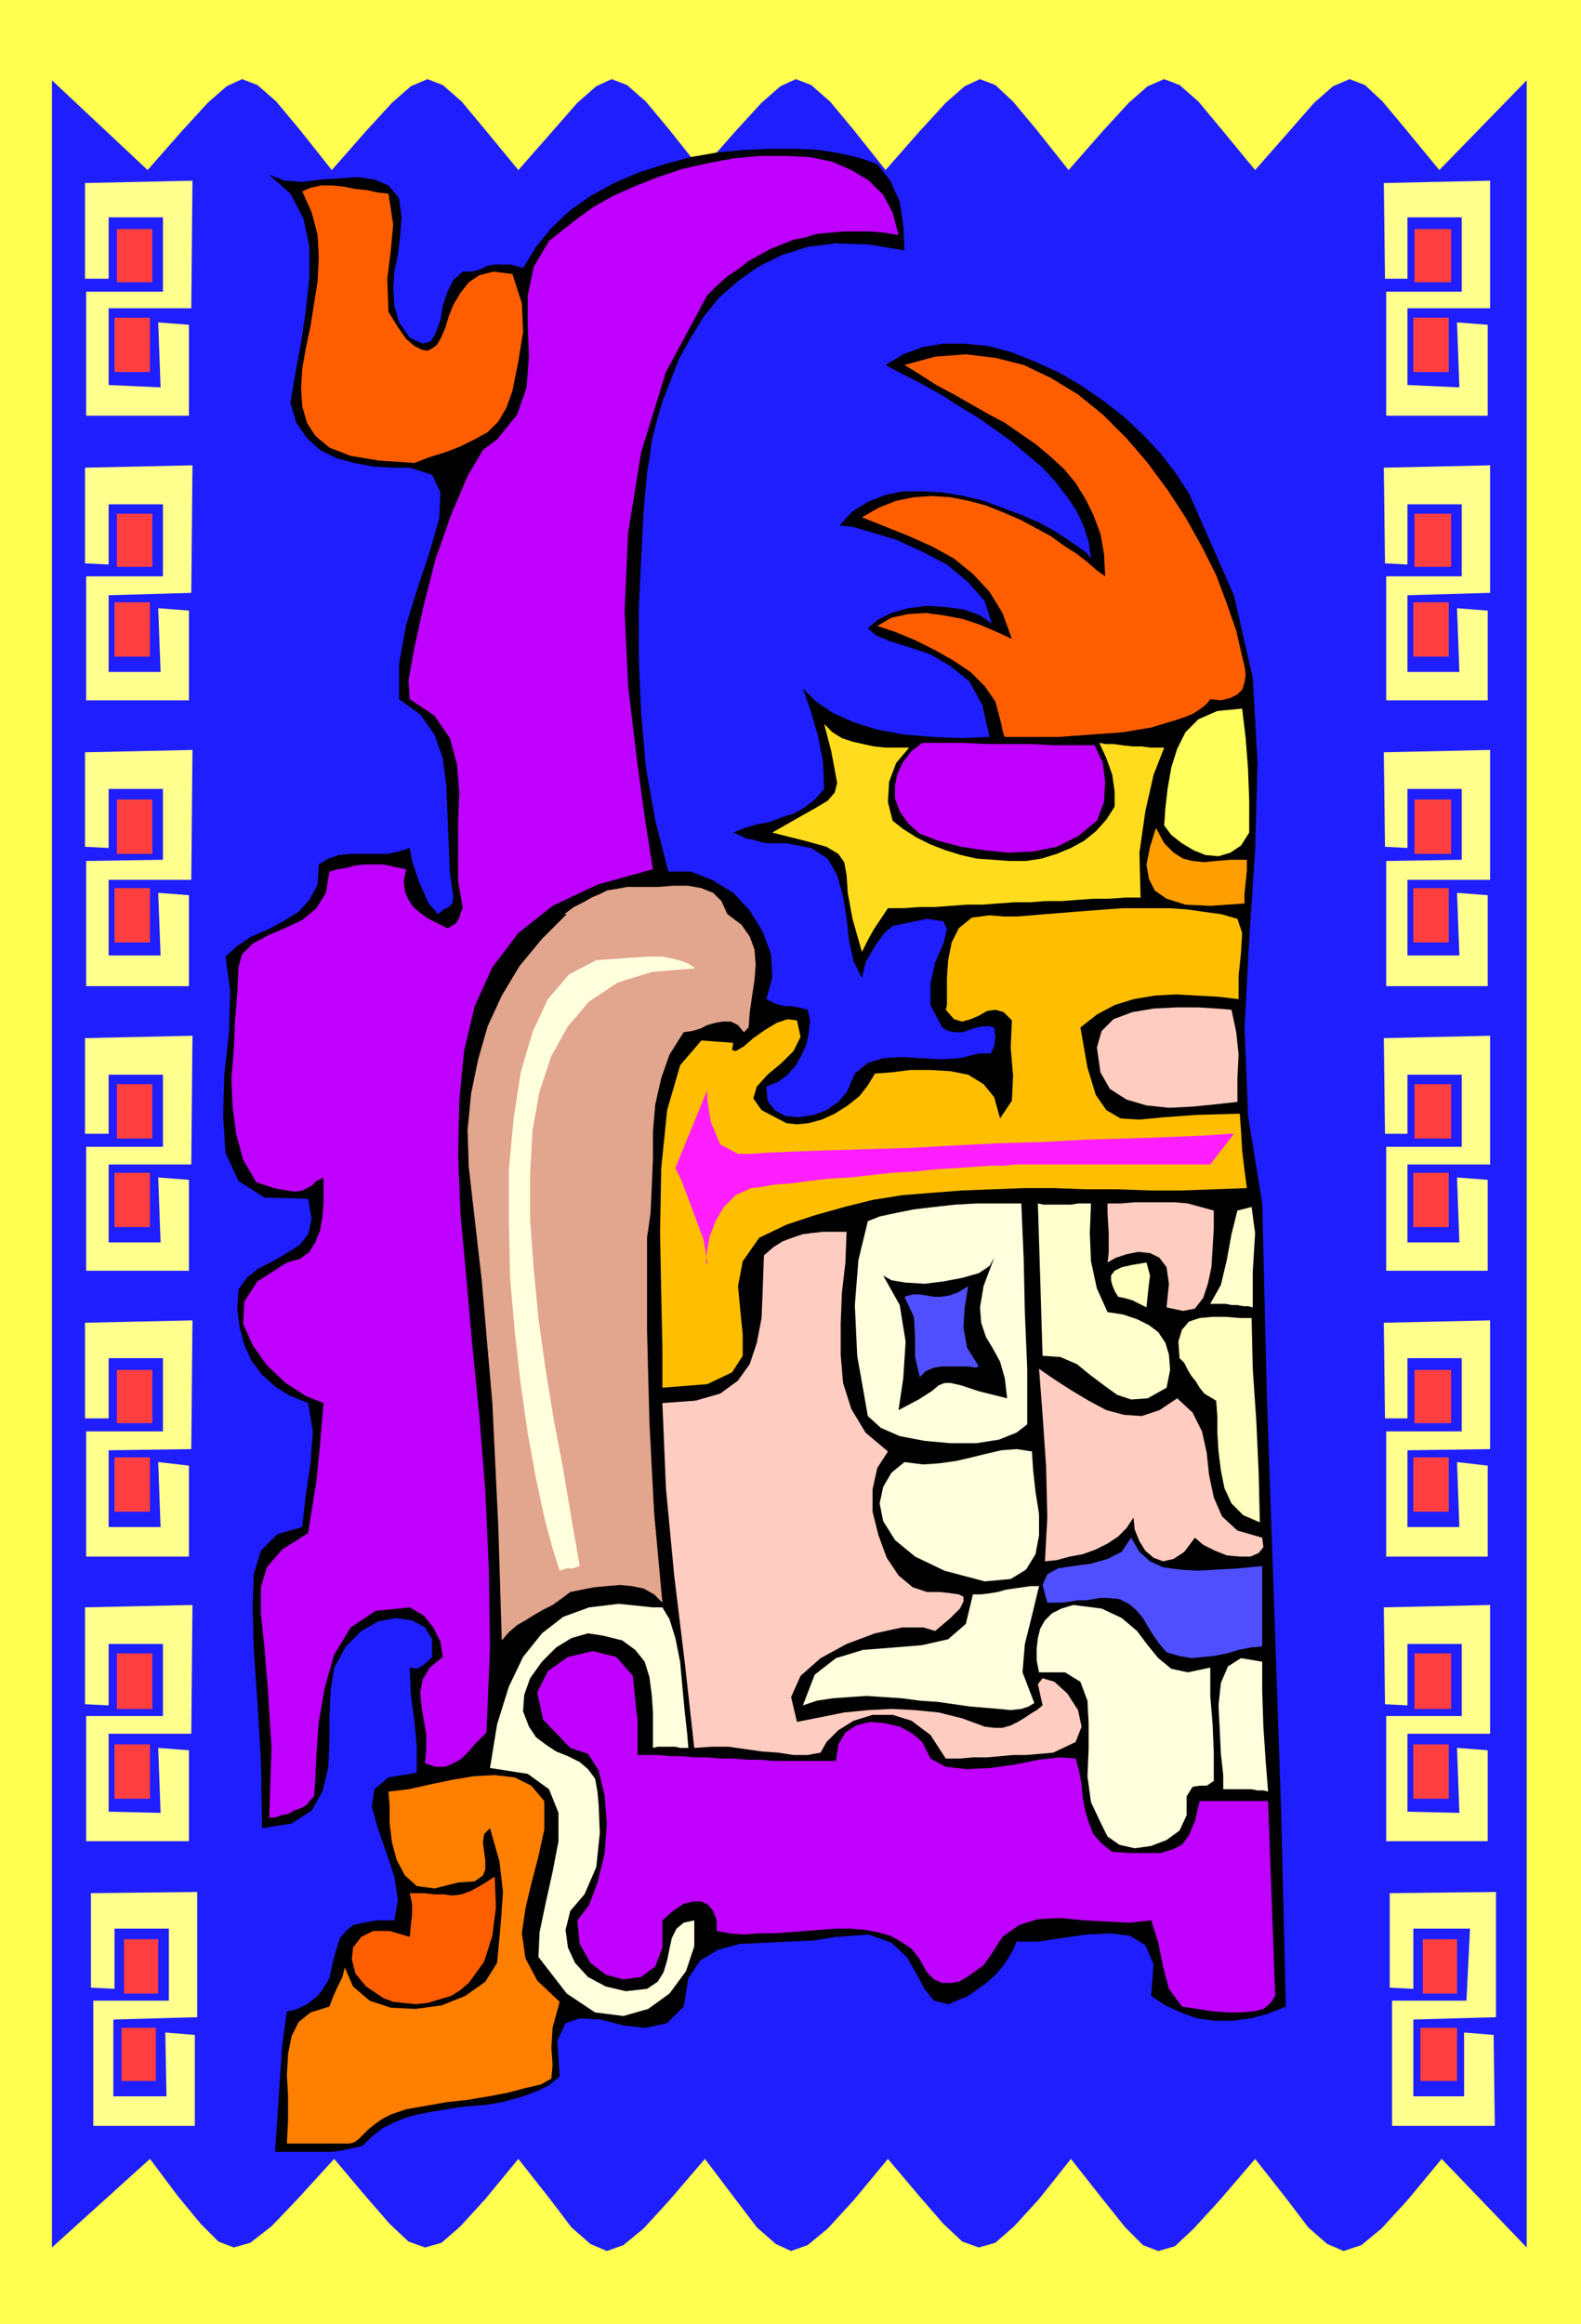 <svg xmlns="http://www.w3.org/2000/svg" fill-rule="evenodd" height="1.968in" preserveAspectRatio="none" stroke-linecap="round" viewBox="0 0 1339 1968" width="1.339in"><style>.pen1{stroke:none}.brush4{fill:#ffff8e}.brush5{fill:#ff3f3f}.brush6{fill:#000}.brush8{fill:#bf00ff}.brush10{fill:#ff5e00}.brush11{fill:#ffd}.brush12{fill:#ffccc1}.brush15{fill:#4f4fff}.brush16{fill:#ffffce}.brush17{fill:#ffffbf}</style><path class="pen1" style="fill:#ffff4f" d="M1339 0H0v1968h1339V0z"/><path class="pen1" style="fill:#1e1eff" d="m1293 68-74 76-28-34-20-24-15-14-13-5-14 6-16 14-21 24-29 33-28-34-20-24-16-14-13-5-14 6-16 14-22 24-29 33-27-34-20-24-15-14-13-5-13 6-16 14-22 24-29 33-27-34-20-24-16-14-13-5-13 6-16 14-22 24-29 33-27-34-20-24-16-14-13-5-13 6-16 14-21 24-29 33-28-34-20-24-16-14-13-5-14 6-16 14-22 24-29 33-27-34-20-24-16-14-13-5-13 6-16 14-22 24-29 33-81-76v1835l83-75 24 32 19 23 15 15 13 5 14-4 18-14 22-23 31-34 27 32 20 23 16 15 14 5 14-4 16-14 21-23 28-34 26 33 19 25 16 14 14 6 14-5 17-14 22-24 30-35 25 33 19 25 16 14 13 6 14-5 17-14 22-24 29-35 27 32 20 23 16 15 14 5 14-4 16-14 21-23 27-34 26 33 20 25 15 15 13 5 14-4 16-15 22-24 30-35 26 33 19 25 16 14 14 6 15-5 17-14 22-24 29-35 72 75V68z"/><path class="pen1 brush4" d="M73 835h87v-77l-26-2 2 53H92v-64h70l1-110-91 2v80l20 1v-50h46v60l-65 1v106z"/><path class="pen1 brush5" d="M97 798v-46h30v46H97zm2-75v-46h30v46H99z"/><path class="pen1 brush4" d="M1174 835h86v-77l-26-2 2 53h-44v-64h70V635l-90 2 1 80 19 1v-50h46v60l-64 1v106z"/><path class="pen1 brush5" d="M1197 798v-46h30v46h-30zm1-75v-46h31v46h-31z"/><path class="pen1 brush4" d="M79 1800h86v-77l-25-2 1 54H96v-65l71-2v-106l-90 1v80l20 1v-51h46v61H79v106z"/><path class="pen1 brush5" d="M103 1762v-45h29v45h-29zm2-74v-46h29v46h-29z"/><path class="pen1 brush4" d="M1179 1800h87l-1-77-25-2v54h-43v-65l70-2v-106l-90 1v80l20 1v-51h48l-3 61h-63v106z"/><path class="pen1 brush5" d="M1203 1762v-45h31v45h-31zm2-74v-46h29v46h-29z"/><path class="pen1 brush4" d="M73 352h87v-77l-26-2 2 55-44-2v-65h70l1-108-91 2v81h20v-52h46v63H73v105z"/><path class="pen1 brush5" d="M97 315v-46h30v46H97zm2-76v-45h30v45H99z"/><path class="pen1 brush4" d="M1174 352h86v-77l-26-2 2 55-44-2v-65h70V153l-90 2 1 81h19v-52h46v63h-64v105z"/><path class="pen1 brush5" d="M1197 315v-46h30v46h-30zm1-76v-45h31v45h-31z"/><path class="pen1 brush4" d="M73 1318h87v-77l-26-3 2 55H92v-65l70-1 1-109-91 2v81h20v-51h46v62H73v106z"/><path class="pen1 brush5" d="M97 1280v-46h30v46H97zm2-75v-45h30v45H99z"/><path class="pen1 brush4" d="M1174 1318h86v-77l-26-3 2 55h-44v-65l70-1v-109l-90 2 1 81h19v-51h46v62h-64v106z"/><path class="pen1 brush5" d="M1197 1280v-46h30v46h-30zm1-75v-45h31v45h-31z"/><path class="pen1 brush4" d="M73 1076h87v-77l-26-2 2 55H92v-66h70l1-109-91 2v81h20v-50h46v61H73v105z"/><path class="pen1 brush5" d="M97 1039v-46h30v46H97zm2-75v-46h30v46H99z"/><path class="pen1 brush4" d="M1174 1076h86v-77l-26-2 2 55h-44v-66h70V877l-90 2 1 81h19v-50h46v61h-64v105z"/><path class="pen1 brush5" d="M1197 1039v-46h30v46h-30zm1-75v-46h31v46h-31z"/><path class="pen1 brush4" d="M73 593h87v-76l-26-2 2 54H92v-65l70-2 1-108-91 2v81l20 1v-51h46v61H73v105z"/><path class="pen1 brush5" d="M97 556v-46h30v46H97zm2-76v-45h30v45H99z"/><path class="pen1 brush4" d="M1174 593h86v-76l-26-2 2 54h-44v-65l70-2V394l-90 2 1 81 19 1v-51h46v61h-64v105z"/><path class="pen1 brush5" d="M1197 556v-46h30v46h-30zm1-76v-45h31v45h-31z"/><path class="pen1 brush4" d="M73 1559h87v-77l-26-2 2 55-44-1v-66h70l1-109-91 2v82l20 1v-52h46v61H73v106z"/><path class="pen1 brush5" d="M97 1523v-46h30v46H97zm2-76v-47h30v47H99z"/><path class="pen1 brush4" d="M1174 1559h86v-77l-26-2 2 55-44-1v-66h70v-109l-90 2 1 82 19 1v-52h46v61h-64v106z"/><path class="pen1 brush5" d="M1197 1523v-46h30v46h-30zm1-76v-47h31v47h-31z"/><path class="pen1 brush6" d="m191 810 10-9 12-8 14-6 13-7 13-8 9-10 7-13 1-17 8-5 9-3 10-1h31l10-2 9-3 2 11 6 18 8 18 8 9 5-4 4-2 3-3 1-5-3-22-1-24-1-25-1-24-3-23-7-20-12-17-18-13v-30l6-33 10-32 10-30 8-28 1-22-7-15-19-6h-15l-16-1-16-3-15-4-14-7-11-10-9-13-5-17 4-24 5-27 4-27 3-28v-26l-5-24-11-21-18-16 13 5 15 1 16-2 16-1 15-1 14 2 12 5 9 11 2 16-1 15-2 16-3 15-1 14 1 15 4 14 9 13 11 5 7-2 4-7 4-11 2-12 4-12 5-10 8-7h7l5-1 5-2 4-2 6-1h14l10 3 11-18 13-16 16-15 17-12 20-11 21-9 22-7 22-6 23-4 22-2 23-1h21l20 1 18 3 17 4 14 5 11 14 8 18 3 20 1 21-30-5-28-1-24 3-22 7-20 10-17 12-16 14-13 16-11 18-10 18-7 18-7 18-5 17-4 16-2 15-2 12-3 34-2 39-2 42v44l2 45 4 46 8 45 11 43h19l18 7 18 11 14 15 11 18 7 19 1 20-5 18 4 2 4 2 4 1 5 1h5l5 1 4 1 4 1 2 9-1 10-2 10-4 9-5 9-7 8-8 6-10 4 1 12 6 8 9 5 12 1 12-2 11-4 10-7 7-8 7-16 11-9 13-4 16-1 16 1 17 1 16-1 16-4h10l3-6 1-8-1-8-4-1h-6l-5 1-6 2-6 2h-6l-6-1-5-3-10-19v-18l4-18 7-16 3-12-3-7-14-2-29 6-7 6-8 11-8 14-3 13-7-14-4-18-2-19-3-18-5-18-8-14-14-9-21-4h-16l-6-1-6-2-6-1-6-3-5-2 10-4 10-3 11-2 10-4 10-3 9-5 9-7 8-9-1-23-4-21-6-21-7-20 11 11 15 10 18 8 20 6 22 4 24 2 24 1 24-1-6-27-11-20-16-13-17-10-18-6-16-5-12-5-7-6 8-7 12-6 14-4 16-2 16 1 15 2 14 5 10 7-6-19-14-16-18-15-21-11-22-10-20-6-17-5-11-1 11-12 13-8 15-6 15-3h17l17 1 17 3 17 4 16 6 16 6 14 6 13 7 11 7 10 7 7 5 4 5-2-14-4-13-6-13-8-12-10-13-11-12-13-11-13-11-14-10-14-10-15-9-14-9-14-8-13-7-12-6-11-6 15-9 16-6 18-3h18l20 2 19 5 20 8 20 9 19 11 19 13 18 14 16 15 15 16 13 17 11 17 8 18 30 68 16 70 4 72-2 74-5 75-4 75 3 75 12 74 4 165 6 174 6 175 4 166-15 6-15 4-15 2h-15l-15-2-14-5-13-6-12-8 2-27-7-16-13-8-17-2-20 1-21 3-20 3h-18l-3 7-4 7-4 6-5 6-5 5-6 5-7 5-7 5-17 7-12-3-8-10-7-13-8-14-13-12-19-7-28 2-19 3-21 1-21 1-21 1-18 5-15 9-10 15-4 24-14 14-18 4-19-2-19-5-18-1-12 4-7 15 2 30-8 7-10 5-10 4-10 3-11 3-12 2-11 1-12 1-12 2-12 2-11 2-11 3-10 4-10 5-9 7-8 8-9 2-9 2-9 1h-47l2-30 2-30 2-30 4-29 6-1 5-2 6-3 4-3 5-4 4-5 3-5 3-5 3-14 3-11 3-9 5-6 6-5 9-2 11-2h15l3-17-3-20-7-21-7-20-5-18 2-15 12-10 24-4v-22l-2-22-3-22-1-23 6 1 4-2 5-4 4-4v-15l-6-10-11-6-14-2-15 3-14 8-13 13-10 18-3 19-1 22v22l-1 22-5 20-9 16-17 11-25 4-1-58-3-50-3-43-1-36 1-28 6-20 14-14 21-6 3-27 4-27 2-27-4-24-15-6-13-8-11-10-9-12-6-13-4-15-2-15 1-17 7-10 10-8 12-6 12-7 11-7 7-9 3-13-3-17-37-1-22-14-11-24-2-31 1-35 4-36 1-35-4-29z"/><path class="pen1" style="fill:#e2a58e" d="M531 751h26l13-1h13l11 2 10 4 7 7 5 11 12 9 7 10 4 11 1 13-1 13-2 13-2 14-1 13-1 1-1 1-1 1-1 1-5-6-6-3h-7l-6 1-7 2-6 3-7 2-7 1-12 19-7 20-5 22-2 23v24l-1 23-1 22-3 21v78l2 78 4 77 7 76-7-7-9-5-10-2-10-1-11 1-11 1-10 2-10 2-8 6-7 5-8 4-7 4-8 5-7 4-7 6-6 7-3-97-5-104-9-104-11-96-1-31 3-31 6-29 8-28 12-26 15-25 19-23 21-21h-2l8-6 8-4 7-4 7-3 6-3 6-1 6-1 5-1z"/><path class="pen1 brush8" d="m279 738 7-2 7-1 7-2 8-1h17l9 2 10 2-2 10 1 9 3 7 4 6 6 5 7 5 8 4 8 4 7-4 3-5 1-4 2-4-4-23v-50l1-25-2-24-6-22-13-19-21-14-1-16 5-28 8-36 10-39 13-37 14-33 13-22 12-9 17-21 8-23 2-26-1-26v-26l5-24 13-22 24-19 14-10 16-9 18-8 20-8 21-7 22-5 22-4 22-2h21l21 1 19 4 16 7 15 9 12 12 8 15 5 19-12-2-12-1h-23l-11 1-11 1-10 3-10 2-10 4-10 4-9 5-9 5-9 7-9 6-9 8-8 8-35 65-21 68-11 68-3 66 3 64 7 59 7 52 7 44-47 13-38 18-29 23-22 29-15 33-9 38-4 42-1 46 2 50 5 54 5 57 6 60 5 63 3 66 1 68-3 71-5 5-5 5-5 6-6 6-7 4-7 3h-8l-9-3 1-12v-12l-2-12-2-12-1-12 2-11 6-10 11-9-2-13-6-12-8-10-12-7-29 3-21 14-14 23-8 28-5 29-2 27-1 22-1 14-3 3-3 4-5 3-6 2-5 3-6 1-5 2h-5l2-59-3-48-3-37-3-29v-22l5-17 13-15 22-14 3-19 4-25 3-30 3-36-15-6-17-11-16-15-12-17-8-18 1-19 11-17 25-16 11-3 8-6 5-8 4-10 2-11 1-12v-22l-6 3-4 4-4 2-4 2-6 1-7-1-11-2-15-5-11-19-6-22-3-23-1-24 2-24 1-24 2-24 1-22 3-11 9-9 13-7 14-6 15-7 12-10 8-13 3-18z"/><path class="pen1" style="fill:#ff7f00" d="m292 1666 7 16 14 12 18 6 21 1 22-3 20-8 17-12 10-16 3-32 2-28-3-26-8-28-5 5-1 7 1 8 1 7v8l-2 5-7 5-14 1-20 5-15-2-10-9-7-13-4-15-2-16v-15l-1-12 17-2 18-4 19-4 18-3 18-1 17 2 14 7 11 13v24l-5 23-6 23-5 21-3 21 3 21 10 19 19 18-6 22-1 17 1 14-1 12-9 5-13 3-15 4-16 3-18 3-18 2-17 3-17 3-12 4-8 4-7 5-5 4-4 4-4 4-4 3-4 1h-53l1-20v-20l-1-18 1-18 3-15 6-12 10-8 16-5 3-8 4-9 4-8 2-8z"/><path class="pen1 brush10" d="M347 1603h12l9 1h8l7 1 8-1 8-3 9-5 11-7 1 26-3 24-7 22-13 18-7 6-8 5-10 3-10 3-10 1-10-1-9-1-8-3-15-10-9-11-3-12 1-10 7-9 10-5h14l17 5 1-10 1-9v-9l-2-9z"/><path class="pen1 brush11" d="M553 1361h8l6 10 5 16 4 20 2 22 2 21 2 18 1 12h-7l-4-1h-15l-4 1v-30l-1-15-2-15-4-13-8-10-11-8-16-4-13-2-14 4-13 8-12 12-10 14-5 14-1 14 5 13 6 9 8 6 9 6 10 4 10 5 7 6 6 8 2 11 1 11 1 24-3 29-10 23-12 14-4 16 2 15 6 13 11 12 15 8 17 4 18-2 9-6 5-8 3-10 2-10 2-9 4-8 6-5 9-2v22l-7 21-14 19-18 13-21 6-24-3-24-16-24-31 1-21 5-24 6-27 5-26v-24l-8-20-18-13-32-5 6-37 10-32 12-25 16-20 18-14 22-8 25-3 29 3z"/><path class="pen1 brush8" d="m539 1449 1 7v30h18l10 1h10l10 1h11l11 1h11l12 1h11l11 1h53l2-14 6-10 9-6 12-3 12 1 13 3 11 6 8 7 7 14 13 7 18 2 20-1 21-3 20-4 18-2 13 1 3 11 2 11 1 11 2 11 3 10 4 10 7 8 9 7 15 1h26l10-3 8-4 6-8 5-12 4-17h58l6 165-4 6-6 5-8 2-11 1h-11l-13-1-13-2-13-2-11-15-5-19-4-20-6-19-18 2-20-1-19-1-20-2-19 1-16 5-14 10-11 17-5 7-7 5-7 5-7 4-7 1h-7l-7-3-6-6-6-11-7-9-9-6-9-5-11-3-11-2-12-1h-12l-13 1-13 1-13 1-13 1h-13l-13 1-12-1-11-2v-9l-3-8-4-5-6-3h-7l-8 2-9 6-9 8v23l-6 16-12 9-15 2-15-4-13-10-9-16-2-20 10-13 7-19 6-24 2-26-2-24-5-21-9-14-15-5-23-24-5-23 9-18 17-12 21-5 20 5 14 16 3 30z"/><path class="pen1 brush12" d="m647 1063 8-7 8-5 8-3 9-3 8-1 9-1h20l-1 26-3 26-1 26v26l2 24 7 22 12 20 19 16-9 14-4 18v19l5 20 7 19 10 15 12 10 12 4h11l9 1 7 1 4 2v4l-3 6-8 8-13 11-10-3h-18l-23 5-24 9-22 12-17 15-8 18 5 21 20-4 20-4 20-2 20-1 20 1 20 2 20 5 19 7 8 1h7l7-2 6-3 5-3 6-4 5-3 5-4-4-18 4-5 10 3 11 10 9 14 3 14-5 13-19 9-11 1-12 1h-11l-11 1-11 1h-12l-11 1h-12l-13-20-16-12-16-5h-17l-16 5-13 8-10 10-5 9-11 2h-12l-13-2-14-1-14-2-14-2h-14l-15 1-8-72-9-74-7-74-3-72 28-2 21-6 15-11 10-14 6-18 4-21 1-25 1-28z"/><path class="pen1" style="fill:#ffbf00" d="m621 883-1 6 3 1 7-4 8-7 10-7 10-6 9-3 8 1 3 14-6 12-10 10-12 10-9 10-3 10 7 10 21 11 9 1 10-1 11-3 11-5 11-7 10-8 7-9 6-10 14-1 16-2h17l17 1 15 3 13 8 9 11 5 18 10-15 1-21-2-24 1-23-7-7-7-2-7 1-7 4-7 3-7 2-7-2-7-8 1-4v-23l1-15 3-15 6-12 11-9 15-2 12 1h12l12-1 12-1 13-1 12-1 13-1 13-1 14-1h40l14 1 14 2 15 2 14 4 4 12-1 17-2 19v20l-17-2-18-1-18-1-18 1-18 3-16 5-15 8-14 11 6 34 7 23 9 13 12 7 16 1 21-2 28-2 36-1 1 14 1 17 2 17 2 15-28 1-27 1h-27l-27-1h-27l-27-1h-26l-26 1-26 1-26 2-25 2-25 4-24 6-25 7-24 8-23 11-14 20-4 21 2 21 2 20v18l-9 14-21 10-38 3v-33l-1-46-1-53 1-54 5-49 11-38 18-21 27 2z"/><path class="pen1" style="fill:#ffdd1e" d="m698 613 7 7 8 5 9 3 9 2 9 2 10 1h20l-11 13-6 16-1 17 4 16 9 7 11 7 12 6 13 5 13 4 13 3 14 1 14 1h14l13-2 13-4 12-5 11-6 10-8 9-10 7-11v-13l-2-14-5-14-6-13 5 1h7l7 1 9 1h8l7 1h12l-9 23-7 31-5 35 1 38h-13l-14 1h-13l-14 1-13 1h-14l-13 1h-13l-14 1-13 1h-13l-14 1-13 1h-13l-14 1h-13l-6 9-6 9-5 9-5 10-8-28-4-22-1-15-2-11-5-7-10-6-18-5-28-7 21-12 16-9 10-6 6-7 2-8-2-11-3-16-6-23z"/><path class="pen1 brush11" d="m880 1343-6 25-6 24-2 24 10 26-5 3-6 2-9 1-10-1-12-1-12-1-14-2-14-2-15-1-15-2-15-1-15-1-15 1-14 1-13 2-12 4 10-26 18-14 23-7 26-2 24-2 22-5 15-13 6-25h7l8-1 6-1 7-2 7-1 7-1 7-1h7zm-15-324 2 47 1 46 2 47v47l-9 7-15 6-19 3h-22l-22-2-21-4-16-7-11-10-9-51-2-43 3-38 8-33 10-4 14-3 15-3 17-2 18-2 18-1h38z"/><path class="pen1 brush6" d="m842 1065-9 24-3 18 1 13 4 12 6 10 6 11 4 14 2 17-24-6-15-5-9-2h-5l-5 2-6 5-11 7-17 9 4-27 2-31-5-31-14-25 7 4 12 2 16 1 16-2 16-3 14-4 9-6 4-7z"/><path class="pen1 brush11" d="m874 1229 1 16 2 18 3 19v18l-3 16-8 13-13 8-22 2-34-9-25-12-17-14-10-16-3-15 3-14 7-12 11-9 16 2 14-1 14-2 13-3 12-3 13-3 13-1 13 2z"/><path class="pen1 brush15" d="m829 1157-3 1-6-1h-22l-7 1-7 3-5 5-4-17v-17l-1-17-8-17 7-2h6l6 1 6 1h6l7-1 8-3 8-5-3 18-1 17 3 17 10 16z"/><path class="pen1 brush8" d="m927 631 7 15 2 16-1 17-6 16-16 13-18 9-20 4-21 1-20-2-20-3-19-5-16-6-10-9-7-10-4-11v-11l2-10 5-10 7-9 9-7h35l19 1h38l19 1h35z"/><path class="pen1 brush11" d="M1025 1412v24l2 24 1 24v24l-6 4h-6l-6 1-5 8v16l-6 13-11 8-13 5-14 2-13-3-10-7-5-10-9-19-3-22 1-23v-22l-1-19-6-16-13-8h-22l-2-10v-10l1-9 2-8 4-7 6-6 8-4 10-3 24 3 17 8 13 11 9 12 9 11 11 9 14 3 19-4z"/><path class="pen1 brush12" d="m997 1184 13 12 8 16 4 18 2 19 4 19 7 16 13 12 21 6 1 8-4 5-7 3h-9l-11-1-10-4-10-5-7-6-9 12-9 6-9 2-8-3-7-6-5-8-4-10-1-10-6 9-7 7-9 6-10 5-11 4-11 2-11 3-10 1 2-37-1-43-3-44-3-39 13 9 14 9 15 9 15 8 15 4 15 1 15-5 15-10z"/><path class="pen1 brush16" d="m924 1019-1 25 1 24 5 23 9 20 13 2 12 4 10 5 8 6 6 9 3 10 1 13-3 15-16 9-14 1-12-4-11-8-12-9-11-9-14-6-15-1-1-32-1-33-1-32-1-32 5 1h23l6-1h11z"/><path class="pen1 brush15" d="M1069 1326v68l-10 1-10 2-10 3-10 2-10 1-10 1-11-2-10-3-6-7-5-7-5-8-4-7-6-7-6-5-8-4-10-1h-6l-6 1-6 1h-7l-6 1-7 1h-13l-4-15 4-9 9-5 13-2 15-2 14-4 12-6 8-12 7 12 9 8 11 5 14 2 15 1 17-1 18-1 20-2z"/><path class="pen1 brush12" d="m1043 855 4 19 2 19-1 20v20l-18 2-20 2-20 1-19-2-17-5-14-9-8-14-3-21 4-14 10-10 16-6 18-3 19-1h19l16 1 12 1zm-15 170v15l-1 17-1 16-3 14-4 12-7 9-10 2-14-3 2-20-2-14-6-8-8-4-10-1-10 2-9 3-7 4 1-8v-17l-1-17v-8h11l12-1h34l11 1 11 3 11 3z"/><path class="pen1 brush17" d="m971 1107-6-3-6-3-7-2-5-1-3-5-2-5-1-4v-4l3-4 6-3 9-2 12-2 3 11-1 8-1 9-1 10z"/><path class="pen1" style="fill:#ff9e00" d="M1056 728v9l-1 10-1 10v8l-29 2-21-1-16-5-10-7-5-10-2-12 3-15 5-16 7 13 8 8 8 5 8 2 10 1 10-1 12-1h14z"/><path class="pen1" style="fill:#ffff5e" d="m1052 600 3 25 2 26 1 27v27l-7 11-9 6-10 3-11-1-10-4-10-6-9-7-6-8 1-15 2-17 3-17 5-16 7-14 11-11 16-7 21-2z"/><path class="pen1 brush17" d="m1060 1116 1 43 3 44 2 44 1 42-14-6-10-10-6-13-3-15-2-16-1-16v-14l-1-13-5-3-5-3-4-5-3-5-4-5-3-5-3-6-4-4-1-14 3-10 6-7 9-3 11-1h11l12 1h10z"/><path class="pen1 brush16" d="m1061 1107-4-1h-4l-5-1h-5l-5-1h-13l9-16 5-21 4-22 5-20 12-3 3 22-2 33v30z"/><path class="pen1 brush11" d="M1069 1407v25l1 30 2 30 2 25-4-1h-5l-5-1h-24v-12l-2-18-1-21-1-20 2-19 6-14 11-7 18 3z"/><path class="pen1 brush10" d="m351 392 13-5 13-4 13-5 12-6 11-6 9-9 7-12 5-14 5-25 4-25-1-24-8-25-16-2-12 3-9 6-7 9-6 10-4 10-3 10-4 9-3 5-4 3-4 2-5-1-6-3-7-6-7-10-8-13-1-28 3-24 2-22-4-26-9-1-9-2-10-1-10-2-10-1h-9l-9 2-7 3 8 18 5 19 1 19-1 20-3 19-3 19-4 19-3 17-1 17 1 15 4 14 7 11 12 10 18 7 24 4 30 2zm500 232h45l14-1 14-1 14-1 13-1 12-2 12-2 10-3 10-3 9-3 7-3 6-4 5-4 3-4 9 1 8-2 6-3 4-4 2-6 1-7-1-7-2-8-5-22-8-23-9-24-12-24-14-25-15-23-17-23-18-21-20-20-21-17-23-14-23-11-24-6-25-3-26 2-26 7 13 8 14 9 15 8 14 8 14 8 15 8 13 9 13 9 12 10 12 11 10 12 8 13 7 14 6 16 3 17 1 19-7-5-8-7-9-7-11-7-11-8-13-7-13-7-14-6-15-6-15-4-15-3-16-1-15 1-15 3-15 6-14 8 20 8 20 8 20 9 18 10 16 13 14 15 11 18 8 22-13-6-14-6-15-5-16-3-15-2-15 1-14 3-12 7 15 5 17 7 16 8 16 9 15 10 12 12 9 13 4 15 1 4 1 5 1 4 1 2z"/><path class="pen1" style="fill:#ff1eff" d="m599 1069-1 2v-4l1-9 2-11 5-13 7-12 10-10 13-6 9-1 11-2 14-1 15-2 17-2 18-1 18-2 18-2 19-1 18-2 17-1 15-1 14-1h12l9-1h165l20-26h-4l-13 1-19 1-26 1-30 1-34 1-36 2-37 1-39 2-37 2-35 1-33 1-28 1-23 1-17 1h-9l-15-8-8-19-3-19v-8l-27 66 5 10 9 24 10 27 3 19z"/><path class="pen1 brush11" d="m474 1330-6-19-7-26-7-33-7-38-6-42-5-44-4-46-1-47v-45l4-43 6-39 10-34 13-28 18-21 23-12 28-2 16-1h12l10 2 7 2 5 2 3 2 2 1v1l-36 3-29 9-24 16-18 21-14 25-10 30-6 33-2 37v39l3 41 4 42 6 43 7 43 8 42 7 42 7 40-6 2h-5l-6 2z"/></svg>
